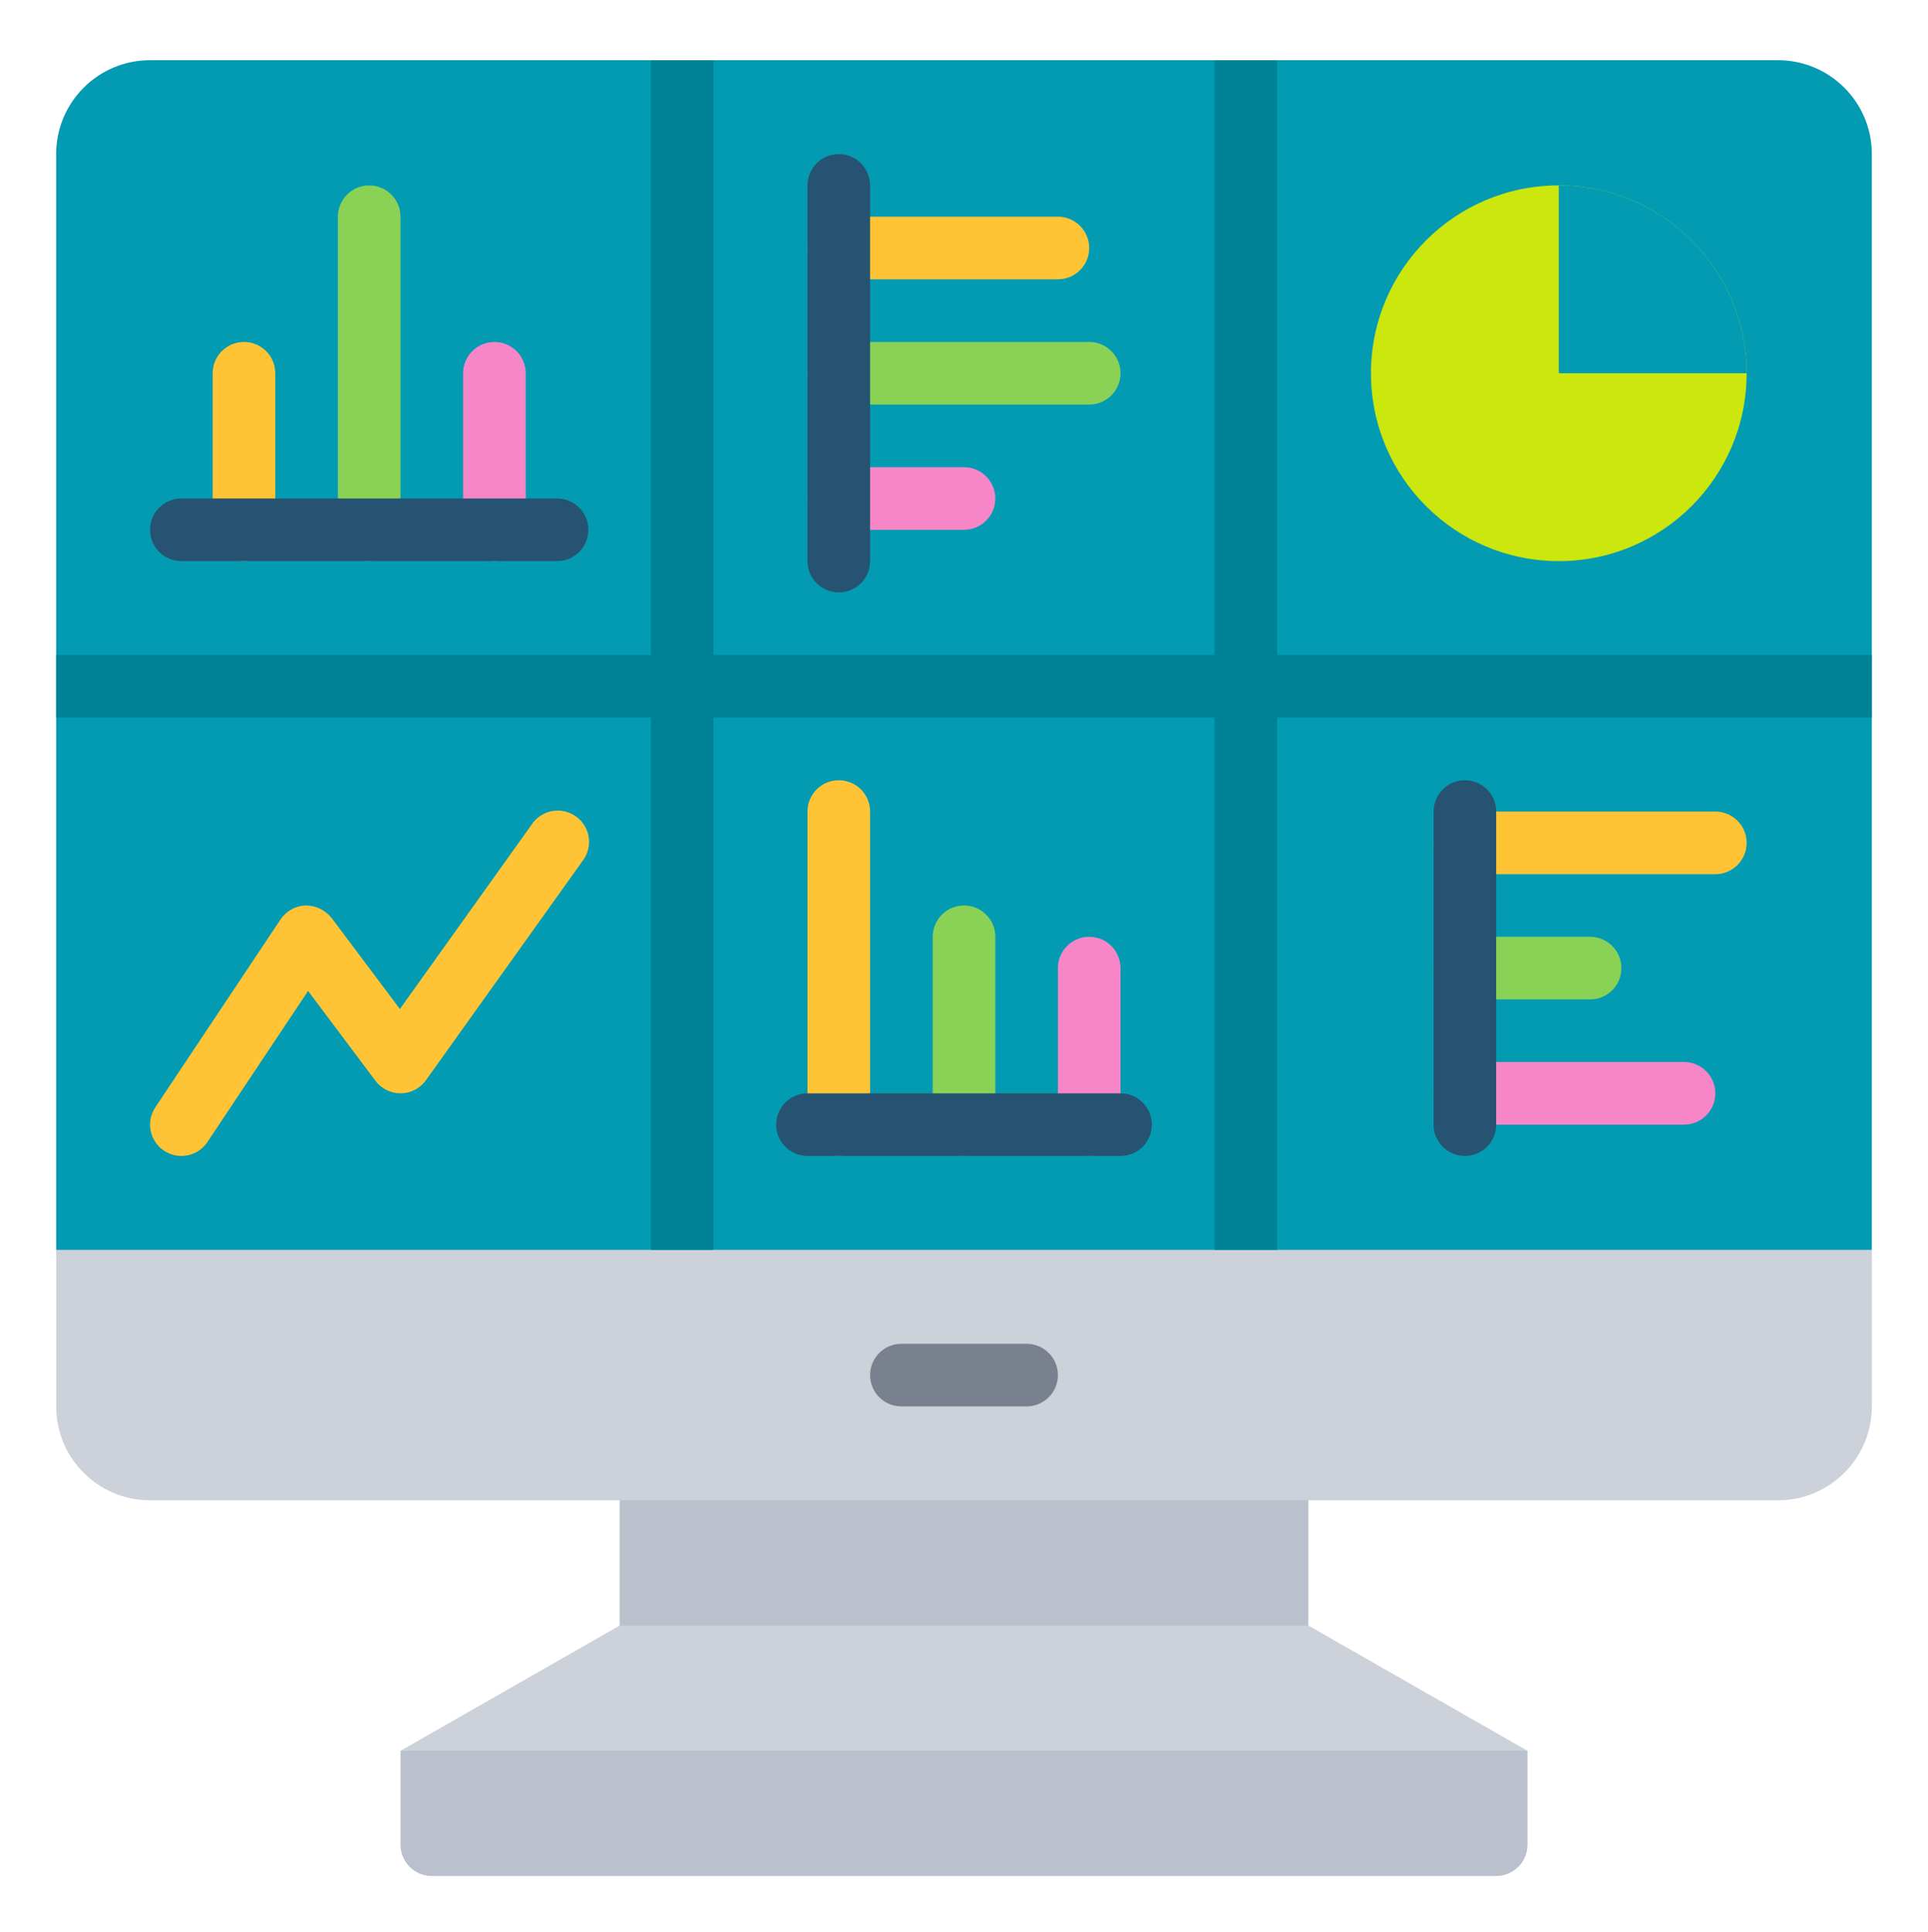 <?xml version="1.0" encoding="UTF-8"?>
<!DOCTYPE svg PUBLIC "-//W3C//DTD SVG 1.1//EN" "http://www.w3.org/Graphics/SVG/1.1/DTD/svg11.dtd">
<!-- Creator: CorelDRAW 2021 (64 Bit) -->
<svg xmlns="http://www.w3.org/2000/svg" xml:space="preserve" width="40.64mm" height="40.725mm" version="1.1" style="shape-rendering:geometricPrecision; text-rendering:geometricPrecision; image-rendering:optimizeQuality; fill-rule:evenodd; clip-rule:evenodd"
viewBox="0 0 4063.98 4072.46"
 xmlns:xlink="http://www.w3.org/1999/xlink"
 xmlns:xodm="http://www.corel.com/coreldraw/odm/2003">
 <defs>
  <style type="text/css">
   <![CDATA[
    .fil9 {fill:#008296;fill-rule:nonzero}
    .fil0 {fill:#039BB2;fill-rule:nonzero}
    .fil8 {fill:#265372;fill-rule:nonzero}
    .fil4 {fill:#79818F;fill-rule:nonzero}
    .fil7 {fill:#8AD256;fill-rule:nonzero}
    .fil1 {fill:#BAC0CC;fill-rule:nonzero}
    .fil3 {fill:#CBE70E;fill-rule:nonzero}
    .fil2 {fill:#CDD1DA;fill-rule:nonzero}
    .fil6 {fill:#F686C8;fill-rule:nonzero}
    .fil5 {fill:#FFC436;fill-rule:nonzero}
   ]]>
  </style>
 </defs>
 <g id="Camada_x0020_1">
  <path id="Path" class="fil0" d="M3945.62 324.8l0 2309.56 -65.99 65.98 -3695.28 0 -65.99 -65.98 0 -2309.56c0,-109.33 88.63,-197.96 197.96,-197.96l3431.34 0c109.33,0 197.96,88.63 197.96,197.96z" data-original="#2081e9"/>
  <polygon id="Rectangle" class="fil1" points="1306.13,3096.27 2757.85,3096.27 2757.85,3492.19 1306.13,3492.19 " data-original="#bac0cc"/>
  <polygon id="Path_0" class="fil2" points="3219.76,3690.15 2757.85,3426.2 1306.13,3426.2 844.22,3690.15 910.2,3822.13 3176.54,3812.36 " data-original="#cdd1da"/>
  <path id="Path_1" class="fil2" d="M3945.62 2634.36l0 329.93c0,109.33 -88.63,197.97 -197.96,197.97l-3431.34 -0.01c-109.33,0 -197.96,-88.63 -197.96,-197.96l0 -329.94 3827.26 0.01z" data-original="#cdd1da"/>
  <circle id="Oval" class="fil3" cx="3285.75" cy="786.71" r="395.92" data-original="#ffc436"/>
  <path id="Path_2" class="fil1" d="M844.22 3690.15l2375.54 0 0 197.96c0,36.45 -29.54,65.99 -65.98,65.99l-2243.57 0c-36.45,0 -65.99,-29.54 -65.99,-65.99l0 -197.96z" data-original="#bac0cc"/>
  <path id="Path_3" class="fil0" d="M3681.67 786.71l-395.92 0 0 -395.92c218.66,0 395.92,177.26 395.92,395.92z" data-original="#f33a4d"/>
  <path id="Path_4" class="fil4" d="M2163.97 2964.29l-263.96 0c-36.44,0 -65.98,-29.54 -65.98,-65.98 0,-36.45 29.54,-65.99 65.98,-65.99l263.96 0c36.44,0 65.98,29.54 65.98,65.98 0,36.45 -29.54,65.99 -65.98,65.99l0 0z" data-original="#79818f"/>
  <path id="Path_5" class="fil5" d="M514.28 1182.64c-36.44,0 -65.98,-29.55 -65.98,-65.99l0 -329.94c0,-36.44 29.54,-65.98 65.98,-65.98 36.45,0 65.99,29.54 65.99,65.98l0 329.94c0,36.44 -29.54,65.99 -65.99,65.99z" data-original="#ffc436"/>
  <path id="Path_6" class="fil6" d="M1042.18 1182.64c-36.44,0 -65.99,-29.55 -65.99,-65.99l0 -329.94c0,-36.44 29.55,-65.98 65.99,-65.98 36.44,0 65.99,29.54 65.99,65.98l0 329.94c0,36.44 -29.55,65.99 -65.99,65.99z" data-original="#f686c8"/>
  <path id="Path_7" class="fil7" d="M778.23 1182.64c-36.44,0 -65.98,-29.55 -65.98,-65.99l0 -659.87c0,-36.45 29.54,-65.99 65.98,-65.99 36.44,0 65.99,29.54 65.99,65.99l0 659.87c0,36.44 -29.55,65.99 -65.99,65.99z" data-original="#8ad256"/>
  <path id="Path_8" class="fil8" d="M1174.16 1182.64l-791.85 0c-36.44,0 -65.99,-29.55 -65.99,-65.99 0,-36.44 29.55,-65.99 65.99,-65.99l791.85 0c36.44,0 65.98,29.54 65.98,65.99 0,36.44 -29.54,65.98 -65.98,65.98l0 0.01z" data-original="#265372"/>
  <path id="Path_9" class="fil5" d="M1768.04 2436.39c-36.44,0 -65.98,-29.54 -65.98,-65.98l0 -659.87c0,-36.45 29.54,-65.99 65.98,-65.99 36.44,0 65.99,29.54 65.99,65.99l0 659.87c0,36.44 -29.55,65.98 -65.99,65.98z" data-original="#ffc436"/>
  <path id="Path_10" class="fil6" d="M2295.94 2436.39c-36.44,0 -65.99,-29.54 -65.99,-65.98l0 -329.94c0,-36.44 29.55,-65.99 65.99,-65.99 36.44,0 65.98,29.55 65.98,65.99l0 329.94c0,36.44 -29.54,65.98 -65.98,65.98z" data-original="#f686c8"/>
  <path id="Path_11" class="fil7" d="M2031.99 2436.39c-36.44,0 -65.99,-29.54 -65.99,-65.98l0 -395.93c0,-36.44 29.55,-65.98 65.99,-65.98 36.44,0 65.99,29.54 65.99,65.98l0 395.93c0,36.44 -29.55,65.98 -65.99,65.98z" data-original="#8ad256"/>
  <path id="Path_12" class="fil8" d="M2361.93 2436.39l-659.88 0c-36.44,0 -65.98,-29.54 -65.98,-65.98 0,-36.45 29.54,-65.99 65.98,-65.99l659.88 0c36.44,0 65.98,29.54 65.98,65.98 0,36.45 -29.54,65.99 -65.98,65.99l0 0z" data-original="#265372"/>
  <path id="Path_13" class="fil5" d="M2229.95 588.75l-461.91 0c-36.44,0 -65.98,-29.54 -65.98,-65.99 0,-36.44 29.54,-65.98 65.98,-65.98l461.91 -0.01c36.44,0 65.99,29.55 65.99,65.99 0,36.44 -29.55,65.99 -65.99,65.99l0 0z" data-original="#ffc436"/>
  <path id="Path_14" class="fil6" d="M2031.99 1116.65l-263.95 0c-36.44,0 -65.98,-29.55 -65.98,-65.99 0,-36.44 29.54,-65.99 65.98,-65.99l263.95 0c36.44,0 65.99,29.55 65.99,65.99 0,36.44 -29.55,65.99 -65.99,65.99z" data-original="#f686c8"/>
  <path id="Path_15" class="fil7" d="M2295.94 852.7l-527.9 0c-36.44,0 -65.98,-29.55 -65.98,-65.99 0,-36.44 29.54,-65.98 65.98,-65.98l527.9 0c36.44,0 65.98,29.54 65.98,65.98 0,36.44 -29.54,65.99 -65.98,65.99z" data-original="#8ad256"/>
  <path id="Path_16" class="fil8" d="M1768.04 1248.62c-36.44,0 -65.98,-29.54 -65.98,-65.98l0 -791.85c0,-36.44 29.54,-65.99 65.98,-65.99 36.44,0 65.99,29.55 65.99,65.99l0 791.85c0,36.44 -29.55,65.98 -65.99,65.98z" data-original="#265372"/>
  <path id="Path_17" class="fil5" d="M3615.69 1842.51l-527.9 0c-36.45,0 -65.99,-29.55 -65.99,-65.99 0,-36.44 29.54,-65.98 65.99,-65.98l527.9 -0.01c36.44,0 65.98,29.55 65.98,65.99 0,36.44 -29.54,65.99 -65.98,65.99l0 0z" data-original="#ffc436"/>
  <path id="Path_18" class="fil6" d="M3549.7 2370.41l-461.91 0c-36.45,0 -65.99,-29.55 -65.99,-65.99 0,-36.44 29.54,-65.99 65.99,-65.99l461.91 0c36.44,0 65.98,29.55 65.98,65.99 0,36.44 -29.54,65.98 -65.98,65.98l0 0.01z" data-original="#f686c8"/>
  <path id="Path_19" class="fil7" d="M3351.73 2106.46l-263.94 0c-36.45,0 -65.99,-29.55 -65.99,-65.99 0,-36.44 29.54,-65.99 65.99,-65.99l263.94 0c36.45,0 65.99,29.55 65.99,65.99 0,36.44 -29.54,65.99 -65.99,65.99z" data-original="#8ad256"/>
  <path id="Path_20" class="fil8" d="M3087.79 2436.39c-36.45,0 -65.99,-29.54 -65.99,-65.98l0 -659.87c0,-36.45 29.54,-65.99 65.99,-65.99 36.44,0 65.98,29.54 65.98,65.99l0 659.87c0,36.44 -29.54,65.98 -65.98,65.98z" data-original="#265372"/>
  <path id="Path_21" class="fil5" d="M382.31 2436.39c-24.33,-0.02 -46.68,-13.42 -58.14,-34.88 -11.47,-21.46 -10.2,-47.49 3.3,-67.73l263.95 -395.92c11.88,-17.82 31.66,-28.76 53.05,-29.37 21.28,-0.04 41.4,9.7 54.58,26.4l143.85 191.83 277.61 -388.54c13.29,-20.19 36.56,-31.5 60.66,-29.47 24.09,2.03 45.15,17.08 54.87,39.21 9.72,22.14 6.56,47.82 -8.24,66.94l-329.94 461.91c-12.19,17.09 -31.79,27.36 -52.79,27.65l-0.85 0c-20.77,0 -40.33,-9.78 -52.79,-26.4l-142.01 -189.38 -212.21 318.39c-12.24,18.35 -32.85,29.36 -54.9,29.36l0 0z" data-original="#ffc436"/>
  <polygon id="Path_22" class="fil9" points="3945.62,1380.6 3945.62,1512.57 2691.86,1512.57 2691.86,2634.35 2559.89,2634.36 2559.89,1512.57 1504.09,1512.57 1504.09,2634.35 1372.12,2634.36 1372.12,1512.57 118.36,1512.57 118.36,1380.6 1372.12,1380.6 1372.12,126.84 1504.09,126.84 1504.09,1380.6 2559.89,1380.6 2559.89,126.84 2691.86,126.84 2691.86,1380.6 " data-original="#006dd9"/>
 </g>
</svg>
